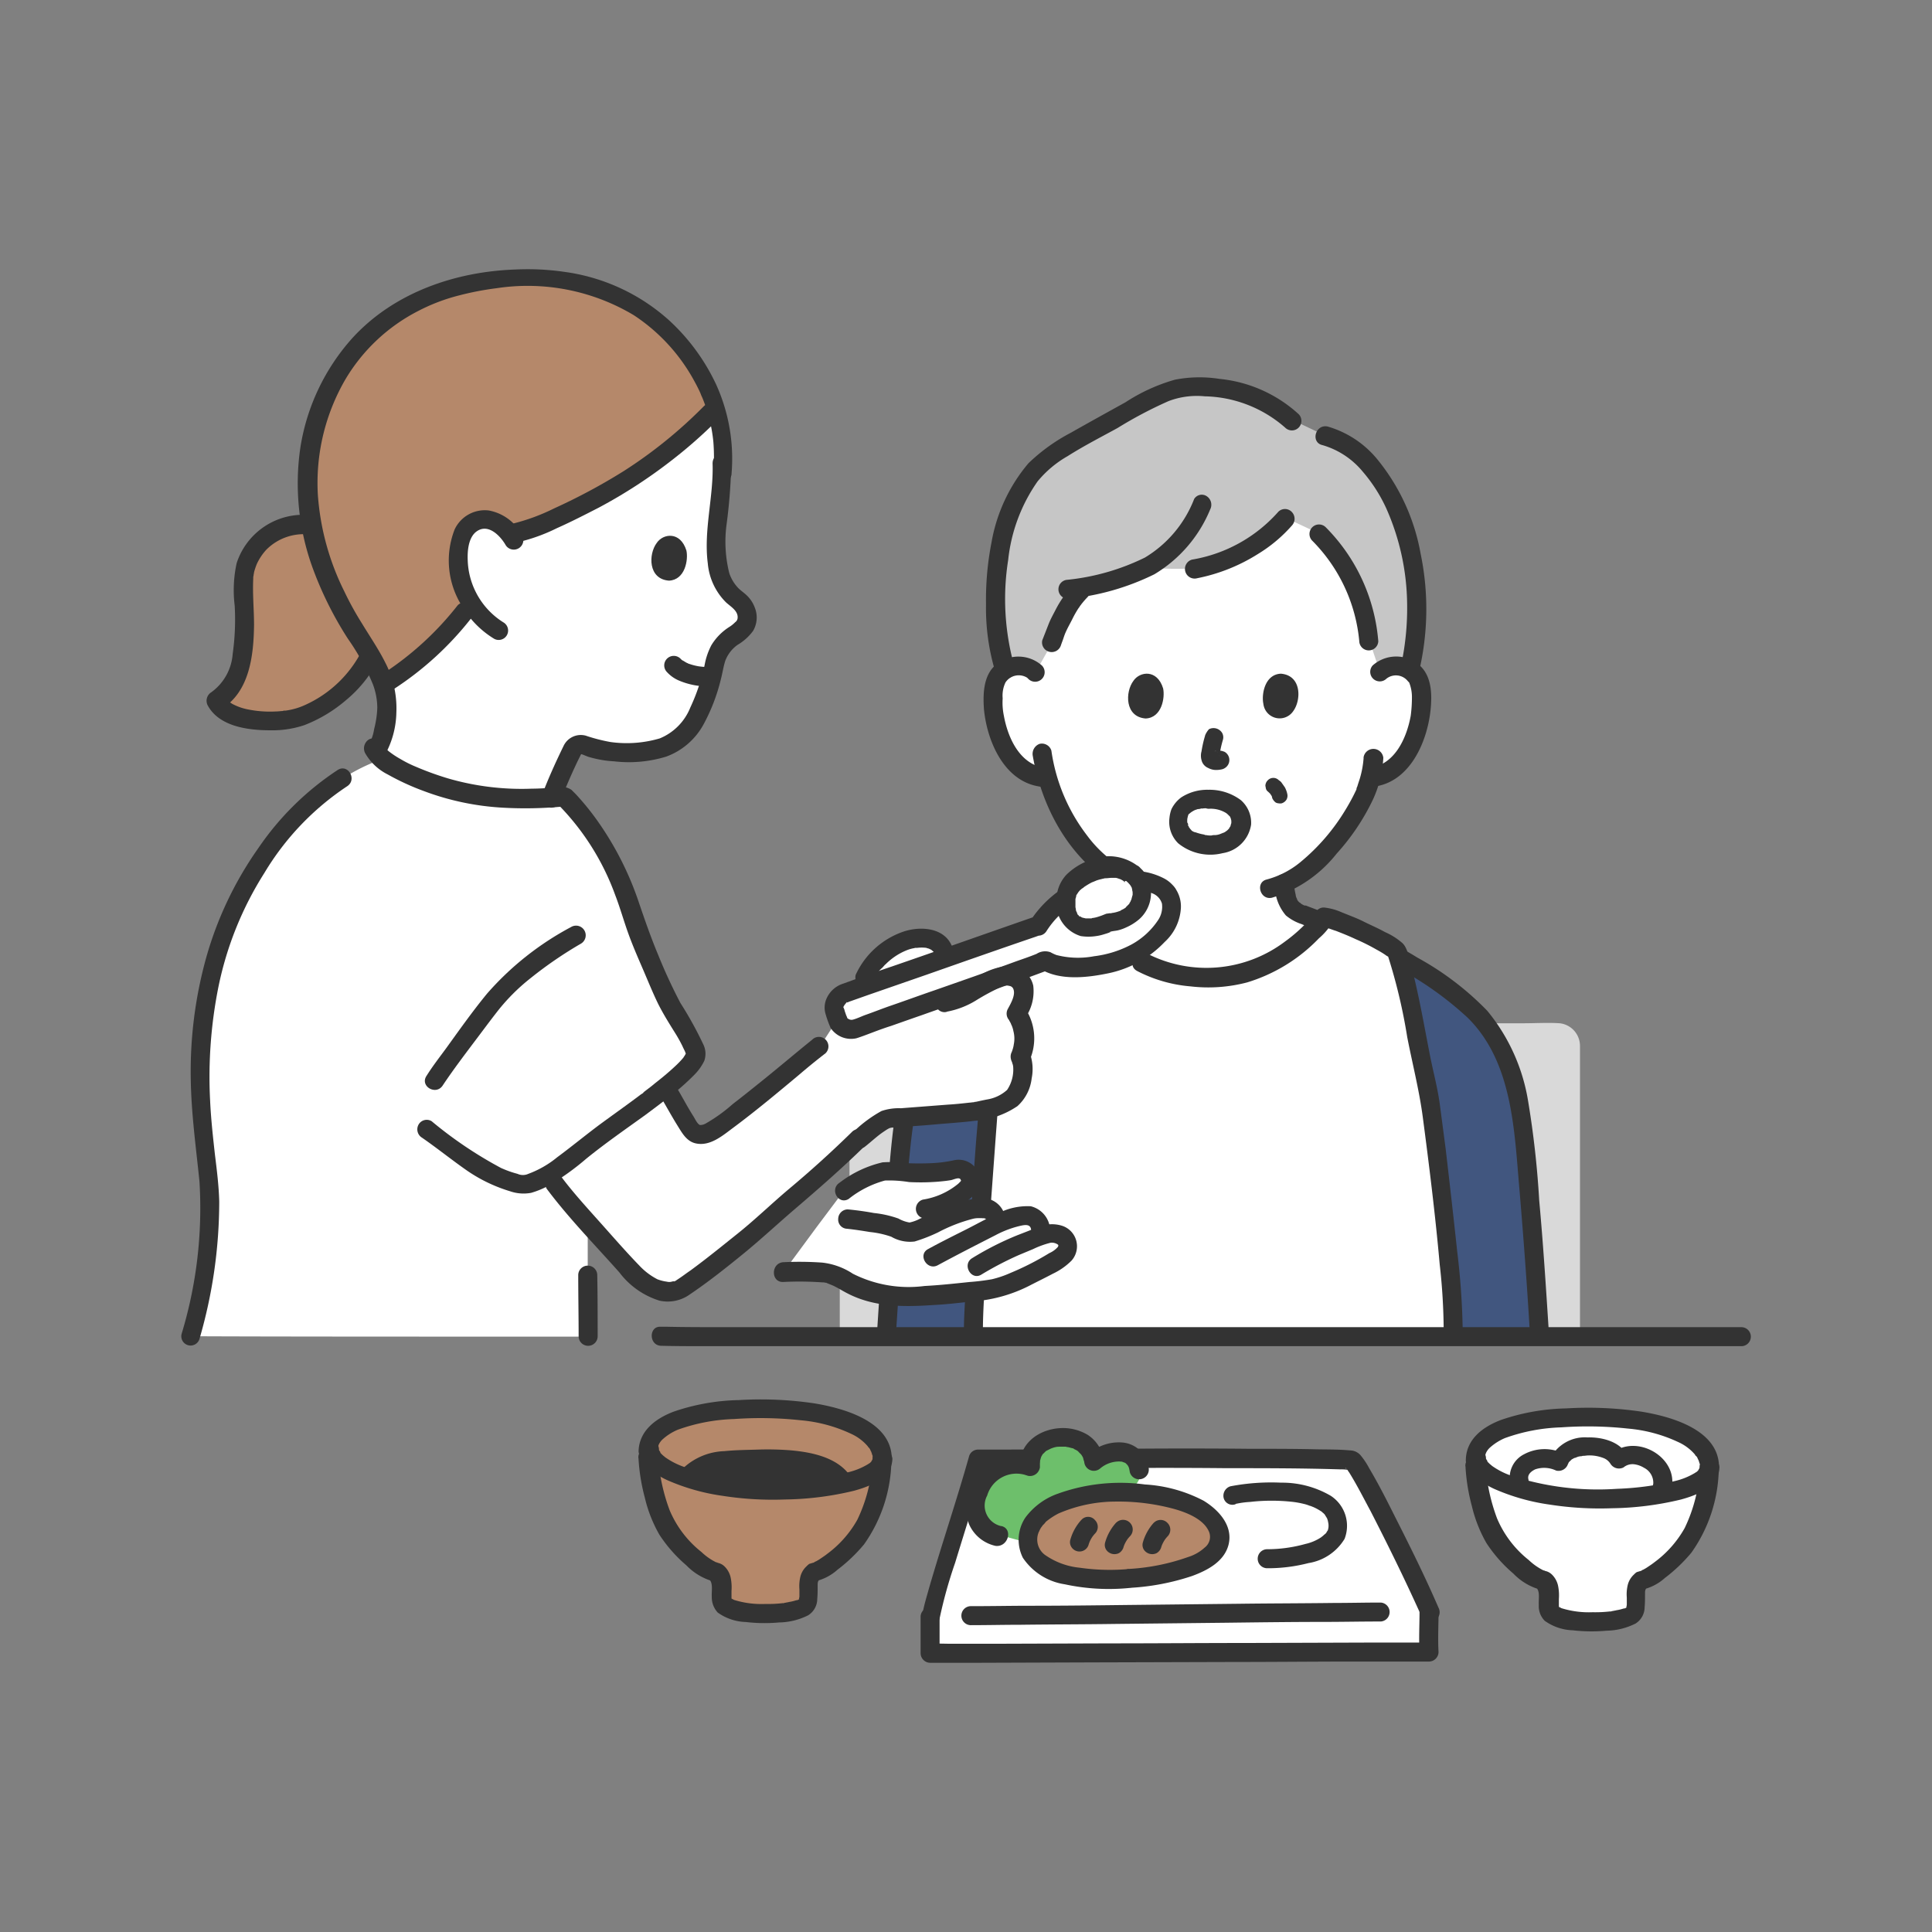 <svg xmlns="http://www.w3.org/2000/svg" xmlns:xlink="http://www.w3.org/1999/xlink" width="160" height="160" viewBox="0 0 160 160"><rect x="0" y="0" width="160" height="160" fill="#808080" stroke="none"/><defs><clipPath id="a"><rect width="160" height="160" transform="translate(1190 1347)" fill="#fff" stroke="#707070" stroke-width="1"/></clipPath></defs><g transform="translate(-1190 -1347)" clip-path="url(#a)"><g transform="translate(1204.996 1369.298)"><path d="M166.22,252.258v5.021a.788.788,0,0,0,1.575,0v-5.021a.788.788,0,0,0-1.575,0Z" transform="translate(-111.67 -168.948)" fill="#d9d9d9"/><path d="M327.758,191.8c1.9,0,3.774,0,5.677-.033.3,0,.492-.066.525.328v23.756a.788.788,0,0,0,1.575,0V192.124a1.887,1.887,0,0,0-1.674-1.9c-.985-.066-2,0-2.986,0h-3.118a.788.788,0,0,0,0,1.575Z" transform="translate(-219.684 -127.779)" fill="#d9d9d9"/><path d="M168.62,217.452c0-4.3.033-21.725.033-23.756a1.08,1.08,0,0,1,.984-1.116l51.588.033h.164l6.005-.033a1.06,1.06,0,0,1,.984,1.116v23.756" transform="translate(-113.282 -129.384)" fill="#d9d9d9"/><path d="M190.6,307.758c.919-3.019,1.969-6.366,2.33-7.679,2.789,0,11.387-.1,15.522-.1,4.463,0,15.128.033,15.489.164.656.263,5.448,10.173,6.465,12.569,0,1.28-.1,2.067,0,3.314-2.789,0-40.561.1-41.283.1v-3.085C189.251,312.25,189.875,310.084,190.6,307.758Z" transform="translate(-127.055 -201.539)" fill="#fff"/><path d="M119.574,297.646A14.191,14.191,0,0,1,117.9,291.7v-.722c0-2.691,4.758-3.511,9.615-3.511,5.874,0,10.37,1.772,9.681,4.627a13.543,13.543,0,0,1-1.542,5.415c-.853,1.51-3.314,3.479-4.069,3.544-.755.525-.263,1.674-.558,2.592-.459,1.083-6.695,1.181-7.023-.131-.23-.919.2-1.969-.525-2.461-.722-.033-2.855-1.772-3.872-3.347Z" transform="translate(-79.207 -193.134)" fill="#b5886a"/><path d="M188.48,311.668a38.066,38.066,0,0,1,1.28-4.594c.624-2.038,1.247-4.036,1.871-6.038.23-.788.492-1.546.689-2.33l-.755.587c3.511,0,7.023-.033,10.534-.066,3.347-.033,6.695-.033,10.075,0,3.183,0,6.334,0,9.517.1a3.18,3.18,0,0,1,.558.033h.1c.066.033-.3-.1-.263-.164l.1.1c.1.1-.131-.164.033.033.066.066.1.164.164.23.656,1.05,1.214,2.166,1.8,3.249,1.378,2.691,2.724,5.415,3.971,8.171.1.2.164.394.263.591a.794.794,0,0,0,1.378-.788c-1.149-2.658-2.428-5.218-3.741-7.81-.624-1.247-1.28-2.527-2-3.741a6.235,6.235,0,0,0-.722-1.083,1.185,1.185,0,0,0-.886-.394c-1.05-.1-2.133-.066-3.183-.1-1.739-.033-3.511-.033-5.251-.033-3.38-.033-6.793-.033-10.173,0-3.774.033-7.548.066-11.355.066h-.82a.774.774,0,0,0-.755.591c-1.017,3.61-2.232,7.187-3.282,10.8-.2.722-.427,1.444-.558,2.166a.82.82,0,0,0,.558.984.745.745,0,0,0,.853-.555Z" transform="translate(-125.66 -199.937)" fill="#333"/><path d="M205.617,303.545a20.661,20.661,0,0,0,5.054-2.625c.984-.692,3.511-1.969,3.544-3.318.033-2.363-2.527-2.2-3.741-1.08-.328-2.888-5.677-2.56-5.415.492a3.187,3.187,0,0,0-3.905,1.378c-.984,1.575-.788,3.84,1.345,4.3Z" transform="translate(-134.757 -197.878)" fill="#6dbf6b"/><path d="M233.185,338.87c-1.9,0-31.668.328-33.965.328" transform="translate(-133.84 -227.667)" fill="#fff"/><path d="M231.623,336.48c-1.313,0-2.592.033-3.905.033-2.592.033-5.185.033-7.745.066l-9.221.1c-2.724.033-5.48.066-8.2.066-1.575,0-3.118.033-4.693.033h-.2a.788.788,0,0,0,0,1.575c1.378,0,2.724-.033,4.1-.033,2.625-.033,5.251-.033,7.843-.069l9.221-.1c2.691-.033,5.415-.069,8.106-.069,1.51,0,3.019-.033,4.5-.033h.2A.786.786,0,0,0,231.623,336.48Z" transform="translate(-132.278 -226.061)" fill="#333"/><path d="M117,289.49v-.23c0,.033-.033.131,0,0,0-.066.131-.361.066-.23a1.375,1.375,0,0,1,.361-.525,4.463,4.463,0,0,1,1.247-.788,15.036,15.036,0,0,1,4.66-.886,30.947,30.947,0,0,1,5.513.1,12.276,12.276,0,0,1,4.168,1.116,3.964,3.964,0,0,1,1.345.984c.033.033.131.164.033.033a.578.578,0,0,0,.131.164.718.718,0,0,1,.1.164c0,.033.1.2.066.131l.033.1c.033.066.033.131.066.2a.248.248,0,0,1,.033.131c-.033-.2,0,.1,0,.131a.788.788,0,0,0,1.575,0c-.033-3.085-4.036-4.168-6.465-4.561a30.217,30.217,0,0,0-6.2-.263,17.681,17.681,0,0,0-5.382.952c-1.477.558-2.888,1.575-2.921,3.314A.789.789,0,0,0,117,289.49Z" transform="translate(-77.541 -191.61)" fill="#333"/><path d="M115.416,298.43a15.946,15.946,0,0,0,.525,3.282,11.384,11.384,0,0,0,1.214,3.081,11.841,11.841,0,0,0,2.232,2.53,4.926,4.926,0,0,0,2.428,1.378l-.558-.23c.361.3.2.952.23,1.444a1.864,1.864,0,0,0,.492,1.313,4.2,4.2,0,0,0,2.33.784,13.127,13.127,0,0,0,2.757.036,5.541,5.541,0,0,0,2.4-.591,1.6,1.6,0,0,0,.755-1.345c.033-.361.033-.725.033-1.083,0-.3,0-.427.23-.591l-.558.23a4.151,4.151,0,0,0,1.969-.984,13.328,13.328,0,0,0,2.2-2.1,12.307,12.307,0,0,0,2.264-6.826.788.788,0,0,0-1.575,0,12.8,12.8,0,0,1-1.247,4.791,8.953,8.953,0,0,1-2.494,2.822c-.164.131-.361.263-.558.394a2.885,2.885,0,0,1-.328.2c-.033.033-.1.033-.131.066-.131.066-.033.033-.033.033s-.263.1-.1.033l-.328.1a1.425,1.425,0,0,0-.23.2,1.739,1.739,0,0,0-.525.919,3.321,3.321,0,0,0-.066.984v.525a.558.558,0,0,1-.033.23c0,.2-.033.066,0,.066l-.033.066s.131-.164.066-.066.164-.066,0,0l-.2.1c-.1.033.131-.066.033-.033-.033,0-.1.033-.131.033a3.43,3.43,0,0,1-.558.131c-.1.033-.2.033-.3.066a.2.2,0,0,0-.131.033c-.263.033.164-.033-.1,0a10.63,10.63,0,0,1-1.444.066,7.633,7.633,0,0,1-2.56-.328c-.2-.066.033.033-.066-.033l-.2-.1c-.164-.066.1.1,0,0s-.066-.1.033.066h0c.033-.033.033.2,0-.1v-.591a4.01,4.01,0,0,0-.066-1.083,1.831,1.831,0,0,0-.525-.952,1.106,1.106,0,0,0-.656-.3c.3.066-.164-.1.033,0a4.956,4.956,0,0,1-1.28-.886,8.723,8.723,0,0,1-2.625-3.446,15.522,15.522,0,0,1-.952-4.365c-.131-.985-1.706-.985-1.641.033Z" transform="translate(-77.536 -199.982)" fill="#333"/><path d="M135.082,297.04c0,.2.066-.164,0,0,0,.066-.033.1-.033.131-.033.164.066-.1,0,0a.24.24,0,0,0-.066.128c.1-.128-.066.069-.1.1s-.1.066-.131.1c.131-.1-.066.033-.066.033a5.722,5.722,0,0,1-1.608.656,24.352,24.352,0,0,1-4.857.656,23.086,23.086,0,0,1-8.729-1.083,6.205,6.205,0,0,1-1.608-.82c-.066-.066-.164-.131-.23-.2l-.1-.1c-.033-.03-.066-.066-.066-.1.066.066.066.1.033.033s-.2-.328-.1-.131c0-.033-.033-.066-.033-.1-.033-.1-.033-.066,0,.066v-.1c-.033-1.017-1.608-1.017-1.575,0,.033,1.247,1.181,2.035,2.232,2.527a17.364,17.364,0,0,0,4.627,1.313,27.005,27.005,0,0,0,5.152.3,25.67,25.67,0,0,0,5.71-.722c1.313-.361,3.15-1.05,3.183-2.658A.824.824,0,0,0,135.082,297.04Z" transform="translate(-77.808 -198.566)" fill="#333"/><path d="M200.868,300.562a1.744,1.744,0,0,1-1.149-2.527,2.533,2.533,0,0,1,3.15-1.71c.066.033.131.033.2.069a.824.824,0,0,0,.984-.561.417.417,0,0,0,.033-.2v-.263c0-.033.033-.23,0-.164,0,0,.066-.259.1-.361l.033-.066c.033-.066.066-.1.1-.164-.1.131,0-.033.033-.033l.131-.131.1-.1c-.066.033-.066.069-.033.033a.541.541,0,0,1,.164-.1l.2-.1c.164-.066-.1.033.066-.033a2.753,2.753,0,0,1,.394-.131c.066,0,.131-.033.2-.033-.164.033.066,0,.1,0h.459a.417.417,0,0,1,.2.033h.066l.394.1c.033,0,.2.066.066.033l.2.1a.87.87,0,0,1,.164.1c.164.1-.033-.033.066.069l.2.2a1.23,1.23,0,0,1,.2.361c-.066-.164.1.394.066.23a.8.8,0,0,0,1.345.558,2.428,2.428,0,0,1,1.575-.558c.033,0,.263.033.1,0a.607.607,0,0,1,.23.066c.164.033-.066-.033.1.033.033,0,.2.131.1.066.23.2.263.328.328.722a.8.8,0,1,0,1.542-.427,2.376,2.376,0,0,0-2.2-2.035,3.725,3.725,0,0,0-2.822,1.017l1.345.558a3.039,3.039,0,0,0-1.345-2.2,4.01,4.01,0,0,0-2.363-.558c-1.772.131-3.413,1.345-3.249,3.282l.984-.755a4.116,4.116,0,0,0-5.283,2.757,3.892,3.892,0,0,0,.1,2.724,3.131,3.131,0,0,0,2.166,1.739c1.05.131,1.477-1.414.492-1.641Z" transform="translate(-132.961 -196.477)" fill="#333"/><path d="M222.12,315.794c-4.069.328-8.335-.423-8.4-3.081-.066-3.249,5.185-4.036,7.318-4.036a18.082,18.082,0,0,1,5.316.722c2.428.722,4.594,2.888,2.264,4.693C227.594,314.879,225.073,315.568,222.12,315.794Z" transform="translate(-143.581 -207.381)" fill="#b5886a"/><path d="M220.53,313.437a17.472,17.472,0,0,1-4.1-.1,6.031,6.031,0,0,1-2.921-1.083,1.582,1.582,0,0,1-.459-1.936c-.033.131.033-.1.066-.131a1.152,1.152,0,0,1,.164-.263c.1-.131,0-.033.1-.131a1.643,1.643,0,0,0,.23-.263,5.8,5.8,0,0,1,1.05-.689,11.979,11.979,0,0,1,3.872-.952c.394-.033.82-.033,1.214-.033a17.53,17.53,0,0,1,4.529.624c1.05.3,2.428.853,2.855,1.9a1.113,1.113,0,0,1-.361,1.28,3.61,3.61,0,0,1-1.378.788,17.511,17.511,0,0,1-4.857.984.788.788,0,1,0,0,1.572,19.587,19.587,0,0,0,5.185-.984c1.247-.459,2.658-1.181,3.019-2.592.394-1.572-.82-2.885-2.067-3.643a11.948,11.948,0,0,0-4.857-1.345,15.274,15.274,0,0,0-7.187.755,5.706,5.706,0,0,0-2.724,2,3.328,3.328,0,0,0-.2,3.314,5.1,5.1,0,0,0,3.479,2.2,17.334,17.334,0,0,0,5.382.3.8.8,0,0,0,.788-.788.85.85,0,0,0-.82-.784Z" transform="translate(-141.991 -205.801)" fill="#333"/><path d="M264.04,307.925a7.706,7.706,0,0,1,1.214-.164,15.274,15.274,0,0,1,1.772-.1,16.019,16.019,0,0,1,1.77.1,7.629,7.629,0,0,1,.888.164,3.044,3.044,0,0,1,.427.131c.066.033.131.033.2.066s.263.1.164.066a4.2,4.2,0,0,1,.656.361c.033,0,.131.1,0,0,.066.033.1.1.164.131l.1.1c.1.1-.033-.066.066.1.066.1.1.164.164.259-.066-.131.066.164.066.263a1.25,1.25,0,0,1,.033.492c0,.066-.033.1-.033.164-.033.131.1-.164,0,.033-.033.033-.2.3-.1.164a.768.768,0,0,1-.23.23l-.1.1c.131-.1-.1.066-.131.1a3.873,3.873,0,0,1-1.313.558,11.815,11.815,0,0,1-3.19.436.788.788,0,0,0,0,1.575,13.4,13.4,0,0,0,3.446-.427,4.278,4.278,0,0,0,2.986-2,2.97,2.97,0,0,0-1.149-3.577,7.984,7.984,0,0,0-4.1-1.083,17.989,17.989,0,0,0-4.2.3.82.82,0,0,0-.558.984.748.748,0,0,0,.984.5Z" transform="translate(-176.706 -205.677)" fill="#333"/><path d="M243.57,315.823a4.1,4.1,0,0,0-.919,1.641.738.738,0,0,0,.066.591.83.83,0,0,0,1.083.3h0a.85.85,0,0,0,.361-.459c.033-.131.1-.263.131-.394l-.066.2a2.68,2.68,0,0,1,.394-.656l-.131.164c.066-.066.131-.164.2-.23a.791.791,0,0,0,0-1.116.781.781,0,0,0-1.116-.033Z" transform="translate(-162.996 -212.036)" fill="#333"/><path d="M234.05,315.826a4.1,4.1,0,0,0-.919,1.641.738.738,0,0,0,.066.591.83.83,0,0,0,1.083.3h0a.85.85,0,0,0,.361-.459c.033-.131.1-.263.131-.394l-.066.2a2.682,2.682,0,0,1,.394-.656l-.131.164c.066-.066.131-.164.2-.23a.8.8,0,0,0-1.116-1.149Z" transform="translate(-156.6 -212.039)" fill="#333"/><path d="M225.269,315.084a4.076,4.076,0,0,0-.919,1.641.728.728,0,0,0,.066.587.788.788,0,0,0,1.444-.164c.033-.128.1-.259.131-.394l-.066.2a2.681,2.681,0,0,1,.394-.656l-.131.164c.066-.066.131-.164.2-.23a.791.791,0,0,0,0-1.116.735.735,0,0,0-1.116-.03Z" transform="translate(-150.701 -211.524)" fill="#333"/><path d="M186.607,337.705v3.019a.8.8,0,0,0,.788.788h4.135l9.386-.033,11.42-.033c3.413,0,6.826-.036,10.239-.036h6.137a.8.8,0,0,0,.788-.784c-.066-1.116,0-2.2,0-3.318a.788.788,0,0,0-1.575,0c0,1.116-.066,2.2,0,3.318l.788-.788h-5.087l-9.878.033c-3.807,0-7.646.033-11.453.033l-9.812.033h-3.314c-.558,0-1.116-.033-1.641,0h-.138l.788.788v-3.019c.033-1.017-1.542-1.017-1.575,0Z" transform="translate(-125.362 -226.105)" fill="#333"/><path d="M127.727,300.416a3.709,3.709,0,0,1,2.166-.853c.886-.1,1.739-.1,2.625-.131a14.275,14.275,0,0,1,4.726.394,3.741,3.741,0,0,1,1.116.492,2.08,2.08,0,0,1,.722.689c.525.853,1.9.066,1.345-.788-1.017-1.674-3.183-2.133-5.021-2.3a23.957,23.957,0,0,0-2.658-.066c-.952.033-1.9.033-2.855.131a5.245,5.245,0,0,0-3.347,1.345C125.922,300.023,127.038,301.135,127.727,300.416Z" transform="translate(-84.892 -200.105)" fill="#333"/><path d="M129.43,302.23c-.525-.128-1.017-.259-1.51-.394.985-1.674,3.872-1.542,5.579-1.608,2.035-.066,6.2-.1,7.351,2a31.009,31.009,0,0,1-6.531.591A24.11,24.11,0,0,1,129.43,302.23Z" transform="translate(-85.938 -201.693)" fill="#333"/><path d="M328.294,299.746a14.177,14.177,0,0,1-1.674-5.94v-.725c0-2.691,4.758-3.511,9.615-3.511,5.874,0,10.37,1.772,9.681,4.627a13.543,13.543,0,0,1-1.542,5.415c-.853,1.477-3.314,3.479-4.069,3.544-.755.525-.263,1.674-.558,2.592-.459,1.083-6.695,1.181-7.023-.131-.23-.919.2-1.969-.525-2.461-.722-.033-2.855-1.772-3.872-3.347A.1.1,0,0,1,328.294,299.746Z" transform="translate(-219.432 -194.545)" fill="#fff"/><path d="M325.774,291.59v-.23c0,.033-.033.131,0,0,0-.066.131-.361.066-.23a1.375,1.375,0,0,1,.361-.525,4.462,4.462,0,0,1,1.247-.788,15.037,15.037,0,0,1,4.66-.886,30.95,30.95,0,0,1,5.513.1,12.276,12.276,0,0,1,4.168,1.116,3.965,3.965,0,0,1,1.345.984c.033.033.131.164.033.033a.328.328,0,0,0,.131.164.718.718,0,0,1,.1.164c0,.033.1.2.066.131l.033.1c.033.066.033.131.066.2a.248.248,0,0,1,.033.131c-.033-.2,0,.1,0,.131a.788.788,0,0,0,1.575,0c-.033-3.085-4.036-4.168-6.465-4.561a30.215,30.215,0,0,0-6.2-.263,17.681,17.681,0,0,0-5.382.952c-1.477.558-2.888,1.575-2.921,3.314C324.166,292.607,325.741,292.607,325.774,291.59Z" transform="translate(-217.805 -193.021)" fill="#333"/><path d="M324.119,300.51a15.912,15.912,0,0,0,.525,3.282,11.445,11.445,0,0,0,1.214,3.085,11.813,11.813,0,0,0,2.232,2.527,4.9,4.9,0,0,0,2.428,1.378l-.558-.23c.361.3.2.952.23,1.444a1.729,1.729,0,0,0,.492,1.313,4.225,4.225,0,0,0,2.33.788,13.635,13.635,0,0,0,2.789.033,5.542,5.542,0,0,0,2.4-.591,1.6,1.6,0,0,0,.755-1.345c.033-.361.033-.722.033-1.083,0-.3,0-.427.23-.591l-.558.23a4.151,4.151,0,0,0,1.969-.984,13.326,13.326,0,0,0,2.2-2.1,12.307,12.307,0,0,0,2.264-6.826.788.788,0,1,0-1.575,0,12.8,12.8,0,0,1-1.247,4.791,8.952,8.952,0,0,1-2.494,2.822c-.164.131-.361.263-.558.394a2.884,2.884,0,0,1-.328.2c-.033.033-.1.033-.131.066-.131.066-.033.033-.033.033s-.263.1-.1.033l-.328.1a1.427,1.427,0,0,0-.23.2,1.739,1.739,0,0,0-.525.919,3.319,3.319,0,0,0-.066.984v.525a.558.558,0,0,1-.033.23c0,.2-.033.066,0,.066l-.033.066s.131-.164.066-.066.164-.066,0,0l-.2.1c-.1.033.131-.066.033-.033-.033,0-.1.033-.131.033a3.432,3.432,0,0,1-.558.131c-.1.033-.2.033-.3.066a.2.2,0,0,0-.131.033c-.263.033.164,0-.1,0a10.64,10.64,0,0,1-1.444.066,7.634,7.634,0,0,1-2.56-.328c-.2-.066.033.033-.066-.033l-.2-.1c-.164-.066.1.1,0,0s-.066-.1.033.066h0c.033-.033.033.2,0-.1V311.5a4.009,4.009,0,0,0-.066-1.083,1.831,1.831,0,0,0-.525-.952,1.106,1.106,0,0,0-.656-.3c.3.066-.164-.1.033,0a4.956,4.956,0,0,1-1.28-.886,8.723,8.723,0,0,1-2.625-3.446,15.522,15.522,0,0,1-.952-4.365c-.131-.984-1.706-.984-1.674.033Z" transform="translate(-217.751 -201.38)" fill="#333"/><path d="M343.782,299.237c0,.164.066-.194,0,0,0,.069-.033.1-.033.131-.033.164.066-.1,0,0a.249.249,0,0,0-.066.131c.1-.131-.066.066-.1.1s-.1.066-.131.1c.131-.1-.066.033-.066.033a5.723,5.723,0,0,1-1.608.656,24.354,24.354,0,0,1-4.857.656,23.086,23.086,0,0,1-8.729-1.083,6.206,6.206,0,0,1-1.608-.82c-.066-.066-.164-.131-.23-.2l-.1-.1c-.033-.03-.066-.066-.066-.1.066.069.066.1.033.033s-.2-.328-.1-.128c0-.036-.033-.069-.033-.1-.033-.1-.033-.066,0,.066v-.1c-.033-1.017-1.608-1.017-1.575,0,.033,1.247,1.181,2.035,2.232,2.527a17.363,17.363,0,0,0,4.627,1.313,27.008,27.008,0,0,0,5.152.3,25.674,25.674,0,0,0,5.71-.722c1.313-.361,3.15-1.05,3.183-2.658a.822.822,0,0,0-1.641-.036Z" transform="translate(-218.02 -200.044)" fill="#333"/><path d="M336.825,298.244c-.1-.394.23-.656.558-.82a2.3,2.3,0,0,1,1.739.1.82.82,0,0,0,.984-.558h0c.033-.033.033-.066.066-.131h0l.1-.1.1-.1c-.1.1.033,0,.033-.036.1-.033.164-.1.263-.128s-.1.033.033,0c.066-.036.1-.036.164-.069a.984.984,0,0,1,.328-.066c.066,0,.1-.033.164-.033.131-.033-.1,0,.033,0s.263-.033.394-.033a3.144,3.144,0,0,1,1.214.2,1.175,1.175,0,0,1,.624.492.83.83,0,0,0,1.083.3,1.158,1.158,0,0,1,.853-.263,2.042,2.042,0,0,1,.853.3,1.382,1.382,0,0,1,.755,1.313c-.23.984,1.28,1.411,1.51.427.591-2.527-2.691-4.5-4.758-3.085l1.083.3c-.591-1.149-2.1-1.51-3.282-1.477A3.207,3.207,0,0,0,338.6,296.6l.984-.558a3.587,3.587,0,0,0-3.118.131,2.166,2.166,0,0,0-1.116,2.494A.769.769,0,0,0,336.825,298.244Z" transform="translate(-225.246 -198.035)" fill="#333"/><path d="M212.932,58.8C205.909,62.811,208.4,71.57,208.4,71.57a2.136,2.136,0,0,0-1.706-.492,2.107,2.107,0,0,0-1.444.952,3.511,3.511,0,0,0-.3,1.149,8.5,8.5,0,0,0,.853,4.5,5.516,5.516,0,0,0,1.411,1.838,3.538,3.538,0,0,0,1.674.755l.558.1a14.439,14.439,0,0,0,2.757,5.379,11.758,11.758,0,0,0,5.054,3.708V95.69a11.688,11.688,0,0,0,5.776,1.25c6.5,0,8.631-3.974,9.057-4.63-.656-.263-1.444-.591-1.51-.62-1.378-.492-1.313-1.378-1.51-2.363,0-.066-.033-.164-.033-.23,3.479-1.608,6.268-6.268,6.76-7.581.066-.23.23-.656.361-1.185a2.025,2.025,0,0,1,.3-.033,3.537,3.537,0,0,0,1.674-.755,5.2,5.2,0,0,0,1.411-1.838,8.5,8.5,0,0,0,.853-4.5,3.491,3.491,0,0,0-.3-1.149,1.926,1.926,0,0,0-1.444-.952,2.127,2.127,0,0,0-1.706.492s3.085-14.735-14.8-14.735A18.33,18.33,0,0,0,212.932,58.8Z" transform="translate(-137.674 -38.208)" fill="#fff"/><path d="M178,202.34c.328-5.152.689-10.337,1.181-15.227.263-2.757.722-7.548,3.774-10.9,1.969-2.166,6.005-4.562,8.893-6.038l.066.066a26.483,26.483,0,0,0,13.192,3.708c4.66,0,10.961-1.871,13.159-3.708l.033-.033c2.888,1.477,6.891,3.84,8.86,6.005,3.019,3.347,3.479,8.139,3.774,10.9.492,4.857.853,10.009,1.181,15.128" transform="translate(-119.584 -114.335)" fill="#41567f"/><path d="M227.79,30.6a8.47,8.47,0,0,1,2.593,1.706l2.691,1.28a7.636,7.636,0,0,1,3.38,2.067c3.544,3.61,5.185,10.961,3.643,17.294a1.785,1.785,0,0,0-.788-.3,2.136,2.136,0,0,0-1.706.492l-.853-2.524a13.681,13.681,0,0,0-4.135-8.893l-2.789-1.313a13.421,13.421,0,0,1-7.482,4.168,28.038,28.038,0,0,1-4-.066,16.919,16.919,0,0,1-1.608.689,15.916,15.916,0,0,1-3.479.883A8.823,8.823,0,0,0,211.12,49.1a14.176,14.176,0,0,0-.656,1.641l-1.345,2.4a2.136,2.136,0,0,0-1.706-.492,2.077,2.077,0,0,0-.755.266A21.024,21.024,0,0,1,206,44.906c.361-4.529,2.035-7.617,3.61-9a19.405,19.405,0,0,1,3.643-2.4l4.036-2.264a18.707,18.707,0,0,1,2.822-1.378C222.146,29.118,225.29,29.515,227.79,30.6Z" transform="translate(-138.323 -19.811)" fill="#c6c6c6"/><path d="M205.476,51.274a20.7,20.7,0,0,1-.525-8.86,13.867,13.867,0,0,1,2.428-6.5,8.956,8.956,0,0,1,2.494-2.1c1.345-.853,2.757-1.575,4.135-2.33a34.725,34.725,0,0,1,4.233-2.232,6.6,6.6,0,0,1,2.986-.394,10.411,10.411,0,0,1,6.662,2.593.789.789,0,0,0,1.116-1.116,11.347,11.347,0,0,0-6.563-2.921,10.639,10.639,0,0,0-3.675.066,14.935,14.935,0,0,0-4.1,1.871c-1.542.853-3.085,1.706-4.594,2.56a15.132,15.132,0,0,0-3.446,2.494,13.791,13.791,0,0,0-3.052,6.53,24.641,24.641,0,0,0-.459,5.149,18.22,18.22,0,0,0,.788,5.648C204.262,52.649,205.8,52.226,205.476,51.274Z" transform="translate(-136.454 -18.335)" fill="#333"/><path d="M286.837,41.185a6.75,6.75,0,0,1,3.347,2.2A12.779,12.779,0,0,1,292.12,46.4a19.953,19.953,0,0,1,1.739,7.909,22.545,22.545,0,0,1-.459,4.922c-.23.984,1.313,1.411,1.51.427a22.538,22.538,0,0,0,.066-9.484A17.071,17.071,0,0,0,291.5,42.5a8.3,8.3,0,0,0-4.233-2.855c-1.017-.2-1.411,1.313-.427,1.542Z" transform="translate(-192.323 -26.623)" fill="#333"/><path d="M284.942,65.717a13.579,13.579,0,0,1,3.905,8.335.788.788,0,0,0,1.575,0,15.1,15.1,0,0,0-4.365-9.451A.789.789,0,0,0,284.942,65.717Z" transform="translate(-191.274 -43.247)" fill="#333"/><path d="M261.131,60.73a12.234,12.234,0,0,1-7.154,3.971.8.8,0,0,0,.427,1.542,14.787,14.787,0,0,0,5.021-2,12.142,12.142,0,0,0,2.822-2.363.814.814,0,0,0,0-1.116.778.778,0,0,0-1.116-.033Z" transform="translate(-170.253 -40.655)" fill="#333"/><path d="M219.913,79.025a8.772,8.772,0,0,0-1.51,2.1c-.2.391-.427.788-.591,1.211s-.361.922-.525,1.345a.8.8,0,0,0,1.536.436c.066-.2.131-.361.2-.558l.1-.3c.033-.066.033-.1.066-.164s.033-.1,0,0c.164-.394.394-.788.591-1.181A8.346,8.346,0,0,1,220.3,81c.066-.066.1-.164.164-.23h0c.033-.033.066-.1.1-.131a6.564,6.564,0,0,1,.459-.525.814.814,0,0,0,0-1.116.84.84,0,0,0-1.116.033Z" transform="translate(-145.968 -52.945)" fill="#333"/><path d="M232.576,57.284a9.778,9.778,0,0,1-4.069,4.824,18.879,18.879,0,0,1-6.4,1.838.788.788,0,0,0,0,1.575,20.558,20.558,0,0,0,7.187-2.031,11.256,11.256,0,0,0,4.627-5.385.843.843,0,0,0-.3-1.083.735.735,0,0,0-1.05.263Z" transform="translate(-148.688 -38.23)" fill="#333"/><path d="M275.973,153.605a3.859,3.859,0,0,0,.919,2.461,3.938,3.938,0,0,0,1.313.722c.459.2.919.361,1.378.558a.751.751,0,0,0,.591-.066.834.834,0,0,0,.3-1.083h0a.87.87,0,0,0-.459-.364c-.427-.2-.886-.361-1.313-.525-.066-.033-.1-.033-.164-.066H278.5c-.033,0-.066-.033-.1-.033.1.033.131.066.033.033a1.33,1.33,0,0,1-.3-.164.453.453,0,0,0-.131-.1c.2.1.066.066,0,0l-.1-.1c-.1-.131,0,.033.033.033-.033,0-.131-.2-.131-.23s-.066-.2,0,.036c0-.036-.033-.066-.033-.1a.77.77,0,0,1-.066-.263c-.1-.394-.131-.784-.2-1.149a.83.83,0,0,0-.361-.456.778.778,0,0,0-1.083.292h0A.827.827,0,0,0,275.973,153.605Z" transform="translate(-185.397 -102.551)" fill="#333"/><path d="M300.424,99.585a1.263,1.263,0,0,1,1.8.2l.1.1a3.236,3.236,0,0,1,.23,1.247,11.648,11.648,0,0,1-.1,1.507c-.328,1.807-1.28,3.973-3.282,4.3a.8.8,0,0,0,.427,1.542c2.855-.492,4.233-3.744,4.5-6.337.131-1.28.1-2.852-.984-3.741a2.934,2.934,0,0,0-3.807.066.791.791,0,0,0,1.116,1.119Z" transform="translate(-200.62 -65.662)" fill="#333"/><path d="M280.87,121.782a7.977,7.977,0,0,1-.328,1.769c-.066.2-.131.394-.2.624a.476.476,0,0,0-.066.23h0a17.092,17.092,0,0,1-.919,1.706,16.887,16.887,0,0,1-3.741,4.332,7.344,7.344,0,0,1-2.763,1.421c-.984.23-.558,1.739.427,1.51a10.757,10.757,0,0,0,5.349-3.643,18.437,18.437,0,0,0,2.986-4.43,9.4,9.4,0,0,0,.886-3.511.825.825,0,0,0-1.641,0Z" transform="translate(-182.936 -81.328)" fill="#333"/><path d="M207.337,98.494a2.931,2.931,0,0,0-3.807-.066c-1.05.886-1.083,2.461-.984,3.741.263,2.593,1.641,5.841,4.5,6.334a.8.8,0,0,0,.427-1.542c-2-.361-2.953-2.494-3.282-4.3a5.355,5.355,0,0,1-.1-1.444,2.537,2.537,0,0,1,.23-1.313,1.313,1.313,0,0,1,1.8-.394l.1.1a.789.789,0,0,0,1.116-1.116Z" transform="translate(-136.05 -65.68)" fill="#333"/><path d="M214.891,120.714c.788,4.5,3.216,8.86,7.351,11.059a10.281,10.281,0,0,0,3.708,1.112.788.788,0,1,0,0-1.572,10.157,10.157,0,0,1-6.563-4,15.014,15.014,0,0,1-2.953-7.023.82.82,0,0,0-.984-.558A.886.886,0,0,0,214.891,120.714Z" transform="translate(-144.359 -80.424)" fill="#333"/><path d="M290.587,165.529a.427.427,0,0,0,.2.066c.131.066,0,0-.033,0,.033,0,.066.036.1.036.164.062.361.164.525.226.394.2.82.394,1.214.594,1.017.492,2,1.047,2.986,1.6a27.644,27.644,0,0,1,5.776,4.1c3.741,3.675,3.872,9.353,4.3,14.21.328,3.905.624,7.814.853,11.716.066,1.021,1.641,1.021,1.575,0-.23-3.574-.459-7.184-.788-10.764a77.108,77.108,0,0,0-.919-8.237,15.736,15.736,0,0,0-3.38-7.482,24.251,24.251,0,0,0-5.776-4.4,44.6,44.6,0,0,0-6.235-3.183.82.82,0,0,0-.984.558A.85.85,0,0,0,290.587,165.529Z" transform="translate(-194.819 -110.179)" fill="#333"/><path d="M310.127,220.346c0,.036.033.328.033.131,0,.1.033.2.033.3.033.23.033.459.066.689.033.492.033.984.066,1.477.033,1.247,0,2.494-.066,3.741-.1,2.822-.328,5.612-.558,8.434a.788.788,0,0,0,1.575,0q.394-4.266.591-8.565a37.23,37.23,0,0,0-.164-6.629.817.817,0,0,0-1.575.427Z" transform="translate(-208.064 -147.374)" fill="#333"/><path d="M204.62,219.891a34.382,34.382,0,0,0-.164,6.629c.1,2.855.328,5.71.591,8.562a.788.788,0,0,0,1.575,0c-.263-2.789-.459-5.612-.558-8.434-.033-1.247-.066-2.494-.066-3.738,0-.492.033-.984.066-1.477a4.988,4.988,0,0,1,.066-.692c0-.1.033-.2.033-.292-.033.164.033-.1.033-.131a.82.82,0,0,0-.558-.984.87.87,0,0,0-1.017.558Z" transform="translate(-137.304 -147.343)" fill="#333"/><path d="M199.92,198.029c0-2.625,1.083-16.408,1.345-19.526.492-3.774,2.264-9.386,2.658-11.778a23.411,23.411,0,0,1,6.563-2.757c1.706,2.921,4.332,4.66,9.156,4.66,5.579,0,9.254-4.795,9.32-4.959a22.052,22.052,0,0,1,6.005,2.727c1.149,3.081,1.772,8.3,2.757,12.076.689,4.923,2,15.752,2,19.362" transform="translate(-134.31 -109.961)" fill="#fff"/><path d="M240.427,166.329a11.676,11.676,0,0,0,4.43,1.28,12.651,12.651,0,0,0,4.693-.328,13.783,13.783,0,0,0,5.94-3.646,5.382,5.382,0,0,0,1.116-1.313l-.689.394c.164,0-.2-.066.033,0,.1.033.164.033.263.066.23.066.459.164.689.23.591.23,1.083.427,1.641.689a16.542,16.542,0,0,1,1.706.853,8.346,8.346,0,0,1,.722.43,1.438,1.438,0,0,0,.263.164c.23.128-.033-.036.1.062l-.2-.361a45.708,45.708,0,0,1,1.674,6.957c.427,2.2.984,4.365,1.28,6.563.525,3.971,1.05,8.2,1.411,12.273a49.948,49.948,0,0,1,.328,5.415.788.788,0,0,0,1.575,0,61.772,61.772,0,0,0-.459-6.531c-.3-2.822-.624-5.644-.952-8.467l-.492-3.741c-.2-1.444-.591-2.822-.853-4.233-.328-1.674-.624-3.344-.984-4.985-.164-.758-.328-1.477-.525-2.2-.164-.591-.3-1.513-.755-1.9a5.6,5.6,0,0,0-1.411-.886c-.591-.328-1.214-.591-1.8-.886s-1.247-.525-1.871-.788a4.738,4.738,0,0,0-1.378-.361.738.738,0,0,0-.689.394c0,.033-.033.066-.066.1-.1.164.131-.164-.033.033a5.044,5.044,0,0,1-.558.624,13.127,13.127,0,0,1-1.9,1.674,10.8,10.8,0,0,1-11.42.984c-.919-.394-1.706.984-.82,1.444Z" transform="translate(-161.264 -108.22)" fill="#333"/><path d="M199.1,224.976c0-2.363.23-4.693.394-7.056.23-3.15.459-6.268.689-9.418.1-1.247.164-2.524.361-3.738a.8.8,0,0,0-1.542-.427c-.2,1.181-.263,2.4-.361,3.574-.131,1.444-.23,2.921-.328,4.365-.23,3.154-.459,6.3-.656,9.454-.066,1.08-.131,2.166-.131,3.246a.788.788,0,0,0,1.575,0Z" transform="translate(-132.698 -136.908)" fill="#333"/><path d="M192.713,163.953a45.711,45.711,0,0,0-5.382,2.688,30.844,30.844,0,0,0-6.1,4.332c-4,3.938-4.266,9.845-4.726,15.1-.361,4-.624,8.04-.886,12.077-.066,1.017,1.51,1.017,1.575,0,.23-3.479.459-6.957.755-10.4.23-2.658.394-5.382.853-8.007a14.6,14.6,0,0,1,2.986-7.023,22.388,22.388,0,0,1,5.513-4.2c1.116-.689,2.3-1.313,3.446-1.9.459-.23.952-.459,1.411-.689.2-.1.394-.2.624-.3.033-.033.328-.131.131-.066.066-.033.164-.066.23-.1a.82.82,0,0,0,.558-.984.843.843,0,0,0-.984-.522Z" transform="translate(-117.981 -110.136)" fill="#333"/><path d="M257.715,116.412a9.543,9.543,0,0,0-.3,1.313,1.349,1.349,0,0,0,0,.722.932.932,0,0,0,.558.656,1.375,1.375,0,0,0,.722.164,2.215,2.215,0,0,0,.459-.066.834.834,0,0,0,.459-.361.781.781,0,0,0-.3-1.083h0l-.2-.066a1.037,1.037,0,0,0-.427,0c-.066,0-.131.033-.2.033l.2-.033h-.164l.2.033a.509.509,0,0,1-.2-.062l.2.062c-.033-.033-.066-.033-.1-.062l.164.131a.033.033,0,0,1-.033-.033l.131.164c0-.033-.033-.033-.033-.066l.066.2c0-.033-.033-.066-.033-.1l.033.2v-.2l-.033.2a10.117,10.117,0,0,1,.3-1.378.738.738,0,0,0-.066-.591.837.837,0,0,0-1.083-.3h0a1.762,1.762,0,0,0-.328.525Z" transform="translate(-172.907 -77.799)" fill="#333"/><path d="M252.625,131.366a3.964,3.964,0,0,0-2.264.624,2.645,2.645,0,0,0-.82.984,2.865,2.865,0,0,0-.164.722,2.494,2.494,0,0,0,.722,2.1,4.21,4.21,0,0,0,3.675.82,2.819,2.819,0,0,0,2.363-2.363,2.484,2.484,0,0,0-.853-2.035,4.332,4.332,0,0,0-2.658-.853.788.788,0,0,0,0,1.575h0a2.435,2.435,0,0,1,1.51.394c-.131-.1.066.066.066.066l.1.1c.164.164-.033-.1.066.066a.249.249,0,0,1,.066.131s.1.23.033.1c0,.033.033.1.033.131.066.23,0-.131,0,.033v.23c0,.1.033-.2,0-.066a2.09,2.09,0,0,0-.066.23c-.033.164.066-.131.033-.033-.033.033-.033.066-.066.1s-.033.066-.066.1c-.1.164.1-.1,0,.033l-.2.2.033-.033c-.033.033-.1.066-.131.1a.985.985,0,0,1-.263.131c.131-.066.033-.033,0,0-.1.033-.164.066-.263.1a1.4,1.4,0,0,1-.361.066h-.033a.722.722,0,0,0-.263.033,1.872,1.872,0,0,1-.427-.033.3.3,0,0,1-.164-.033c.164.033-.1-.033-.131-.033a3.967,3.967,0,0,1-.591-.164c-.2-.066.131.066-.033,0-.033,0-.066-.033-.1-.033a1.152,1.152,0,0,1-.263-.164c-.131-.066.131.131.033,0l-.066-.066-.131-.164c.033-.033.131.2.033.033,0-.033-.033-.033-.033-.066s-.033-.066-.066-.1c-.066-.1.033-.1.033.066a.555.555,0,0,0-.1-.328c-.033-.131,0,.2,0,.1v-.285c0-.1.033-.23.033-.328,0,.263,0,.1.033-.066-.033.131.033-.066.033-.066.066-.131-.066.033.066-.066,0,0,.2-.164.066-.066.066-.033.131-.1.2-.131a1.214,1.214,0,0,1,.361-.164.3.3,0,0,1,.164-.033,1.419,1.419,0,0,0,.164-.033c.1-.033.131-.033.066,0a2.484,2.484,0,0,1,.492-.033.8.8,0,0,0,.788-.788c.1-.358-.263-.722-.689-.722Z" transform="translate(-167.523 -88.257)" fill="#333"/><path d="M273.817,129.495a1.97,1.97,0,0,1,.263.263l-.1-.131a2.884,2.884,0,0,1,.2.328l-.066-.164a.476.476,0,0,1,.066.23.9.9,0,0,0,.3.394.607.607,0,0,0,.23.066.706.706,0,0,0,.263,0,.722.722,0,0,0,.394-.3.656.656,0,0,0,.066-.492,1.851,1.851,0,0,0-.131-.394.825.825,0,0,0-.131-.23c-.066-.1-.164-.23-.23-.328a.869.869,0,0,0-.2-.164.633.633,0,0,0-.919,0,.656.656,0,0,0-.2.459l.033.164a.443.443,0,0,0,.164.3Z" transform="translate(-183.825 -86.251)" fill="#333"/><path d="M66.118,18.44a13.127,13.127,0,0,0-.827-6.042A15.424,15.424,0,0,0,51.869,2.39c-1.345-.131-10.764-.886-16.408,6.1a17.856,17.856,0,0,0-3.675,9.29c-.525,6.921,2.789,12.04,4.135,14.21,1.083,1.772,2.067,3.052,2.4,5.251a8.321,8.321,0,0,1-.886,4.3c1.149,1.641,5.907,3.085,7.154,3.377a27.267,27.267,0,0,0,7.384.43c.82-2,1.608-3.744,1.772-4.04a.834.834,0,0,1,1.017-.361,11.09,11.09,0,0,0,6.005.328,4.594,4.594,0,0,0,2.855-2,16.713,16.713,0,0,0,2.035-5.612,3.816,3.816,0,0,1,1.05-1.444c.722-.594,1.838-1.017,1.477-2.268a2.212,2.212,0,0,0-.886-1.149c-2.035-1.477-1.706-4.821-1.444-7.249a19.739,19.739,0,0,0,.3-3.938" transform="translate(-21.315 -1.549)" fill="#fff"/><path d="M56.517,3.45A17.222,17.222,0,0,0,51.889,2.4c-1.345-.131-10.764-.886-16.408,6.1a17.836,17.836,0,0,0-3.675,9.287C31.281,24.712,34.6,29.831,35.941,32a17.82,17.82,0,0,1,2.1,3.971c3.052-1.608,5.612-4.627,7.351-6.727a7.22,7.22,0,0,1-1.083-4.266,2.907,2.907,0,0,1,1.378-2.527,2.166,2.166,0,0,1,1.9.128,3.19,3.19,0,0,1,.984.886c2.428-.263,7.581-3.183,9.09-4.036a40.858,40.858,0,0,0,7.909-6.334,5.208,5.208,0,0,0-.23-.656,15.946,15.946,0,0,0-7.515-8.4C57.37,3.811,56.943,3.614,56.517,3.45Z" transform="translate(-21.328 -1.555)" fill="#b5886a"/><path d="M20.765,68.747c-1.444-4.066-3.708-4.361-4.1-4.329a4.876,4.876,0,0,0-5.579,4.624c.066,3.347.591,8.273-2.264,9.914.952,1.871,4.627,1.772,5.907,1.575a8.781,8.781,0,0,0,4.168-2.067,9.943,9.943,0,0,0,2.625-3.216C21.553,75.278,22.242,72.849,20.765,68.747Z" transform="translate(-5.923 -43.261)" fill="#b5886a"/><path d="M35.4,171.417c0-1.769-.033-4.2-.033-5.119V155.6c1.838-1.411,4.594-3.347,5.185-3.807,1.214-.952,4.069-3.019,3.774-3.905-.624-1.8-1.871-3.118-2.757-5.251a55.257,55.257,0,0,1-2.56-6.465,23.063,23.063,0,0,0-5.546-9.451A28.843,28.843,0,0,1,25,126.359c-1.116-.263-4.922-1.411-6.6-2.789-5.349,1.838-10.206,7.088-13.159,14.5a30.349,30.349,0,0,0-1.28,4.791C2.651,148.937,3.7,155.5,4,158.257c.459,4.036-.328,8.762-1.477,13.127C8.985,171.417,21.055,171.417,35.4,171.417Z" transform="translate(-1.69 -83.021)" fill="#fff"/><path d="M118.515,185.474c-4.135,4.036-5.283,4.63-8.959,8.04a64.58,64.58,0,0,1-6.071,4.562c-1.575.525-3.085-.755-4.036-1.838a92.326,92.326,0,0,1-6.629-7.712,26.291,26.291,0,0,0,2.461-1.8c1.706-1.378,5.283-3.905,5.94-4.43.328-.263.82-.624,1.313-1.017.624.984,1.313,2.33,2.067,3.446.492.755,1.313.525,2.067,0,2.4-1.641,7.318-5.841,8.565-6.826l3.708-5.71a6.1,6.1,0,0,1,4.135-3.216c.886-.131,2.2-.1,2.428,1.28l.066,4.036c1.871-.328,2.789-1.345,4.529-2.035a1.415,1.415,0,0,1,2.035,1.05,4.22,4.22,0,0,1-.591,1.936,4.725,4.725,0,0,1,.656,1.706,4.417,4.417,0,0,1-.3,1.838,3.682,3.682,0,0,1-.164,2.691c-.492,1.313-2.461,1.706-3.511,1.838-1.411.2-6.334.558-7.088.558-.755-.062-1.936,1.086-2.625,1.608" transform="translate(-62.357 -113.486)" fill="#fff"/><path d="M154.763,231.791l2.264-3.016a10.262,10.262,0,0,1,2.848-1.47,2.412,2.412,0,0,1,.984-.131c.591.033,1.444.131,2.363.131a11.647,11.647,0,0,0,3.019-.3.961.961,0,0,1,1.214.656.722.722,0,0,1,.033.263c0,.427-.361.788-1.083,1.247a6.518,6.518,0,0,1-2.658,1.083l.525,1.378c.82-.361,1.575-.755,2.4-1.05.755-.263,2.953-.788,2.953.656v.328a9.225,9.225,0,0,1,2.33-.755,1.254,1.254,0,0,1,1.313,1.214v.066l-.033.492.459-.164a1.473,1.473,0,0,1,1.641.361.948.948,0,0,1-.164,1.345h0a15.425,15.425,0,0,1-2.56,1.51,18.194,18.194,0,0,1-2.855,1.214,14.048,14.048,0,0,1-2.625.361,40.243,40.243,0,0,1-4.857.328,9.56,9.56,0,0,1-5.021-1.247,6.75,6.75,0,0,0-1.575-.689,27.482,27.482,0,0,0-3.675-.066Z" transform="translate(-102.116 -152.485)" fill="#fff"/><path d="M1.519,173.239A40.66,40.66,0,0,0,3.16,161.852c-.033-1.313-.2-2.625-.361-3.938-.164-1.477-.328-2.954-.394-4.43a37.867,37.867,0,0,1,.689-9.418,28.038,28.038,0,0,1,3.8-9.425,22.436,22.436,0,0,1,6.859-7.187c.853-.558.066-1.9-.788-1.345A23.674,23.674,0,0,0,6.4,132.573a29.64,29.64,0,0,0-4.5,9.747A35.206,35.206,0,0,0,.8,151.58c.033,2.888.427,5.707.722,8.595A35.833,35.833,0,0,1,.042,172.813.769.769,0,0,0,1.519,173.239Z" transform="translate(0 -84.637)" fill="#333"/><path d="M46.245,119.6a4.44,4.44,0,0,0,1.871,1.775,20.448,20.448,0,0,0,2.986,1.375,21.987,21.987,0,0,0,6.5,1.378,33.345,33.345,0,0,0,5.119-.1l-.558-.23a20.746,20.746,0,0,1,4.791,7.548c.394,1.021.689,2.067,1.05,3.085s.788,2,1.214,2.986.82,1.969,1.28,2.921c.427.853.919,1.641,1.411,2.428a12.2,12.2,0,0,1,.624,1.116c.066.164.164.328.23.492a2.263,2.263,0,0,0,.1.263l-.033-.131v-.066c0,.033-.066.2,0,.033-.033.036-.033.066-.066.1a.718.718,0,0,1-.1.164c-.131.2.066-.062-.033.066a7.483,7.483,0,0,1-.722.755c-.525.492-1.083.952-1.674,1.414-.263.226-.492.391-.788.62l-.131.1c-.2.164.164-.1.033,0a.984.984,0,0,1-.23.164c-1.083.82-2.2,1.608-3.282,2.4-1.247.919-2.428,1.9-3.675,2.822a8.29,8.29,0,0,1-2.4,1.378,1.07,1.07,0,0,1-.886,0,8.533,8.533,0,0,1-1.378-.492,33.878,33.878,0,0,1-5.743-3.872.778.778,0,0,0-1.083.292.807.807,0,0,0,.3,1.083c1.28.886,2.494,1.871,3.774,2.757a12.8,12.8,0,0,0,3.511,1.674,3.433,3.433,0,0,0,1.739.131,6.99,6.99,0,0,0,1.608-.689,21.121,21.121,0,0,0,2.953-2.133c1.575-1.28,3.282-2.461,4.922-3.643.656-.492,1.149-.853,1.772-1.345a19.523,19.523,0,0,0,2.33-2.035,4.267,4.267,0,0,0,.755-1.083,1.772,1.772,0,0,0-.1-1.411,30.638,30.638,0,0,0-1.871-3.38,43.53,43.53,0,0,1-1.838-3.971c-.591-1.411-1.083-2.822-1.575-4.266a25.974,25.974,0,0,0-3.511-6.924,21.461,21.461,0,0,0-1.739-2.133l-.361-.361a1.416,1.416,0,0,0-1.149-.2c-.689.033-1.411.1-2.1.1a21.859,21.859,0,0,1-6.99-.853,25.077,25.077,0,0,1-2.625-.952,9.8,9.8,0,0,1-1.313-.656,7.331,7.331,0,0,1-.984-.656,3.745,3.745,0,0,1-.361-.361c.1.131-.033-.066-.066-.1l-.1-.2a.83.83,0,0,0-1.083-.3.87.87,0,0,0-.328,1.116Z" transform="translate(-31.009 -79.54)" fill="#333"/><path d="M56.542,84.325a25.487,25.487,0,0,1-6.1,5.612.78.78,0,0,0,.788,1.345,26.368,26.368,0,0,0,6.4-5.845.814.814,0,0,0,0-1.116.774.774,0,0,0-1.083,0Z" transform="translate(-33.627 -56.505)" fill="#333"/><path d="M73.595,62.941a3.892,3.892,0,0,0-2.789-2.1,2.757,2.757,0,0,0-2.822,1.575,7.066,7.066,0,0,0,.624,6.366,7.732,7.732,0,0,0,2.658,2.691.78.78,0,0,0,.788-1.345,6.3,6.3,0,0,1-2.986-5.185c-.033-.788.066-1.936.788-2.4.952-.624,1.936.43,2.363,1.181A.793.793,0,0,0,73.595,62.941Z" transform="translate(-45.33 -40.865)" fill="#333"/><path d="M125.494,98.5a5.386,5.386,0,0,1-.755-.066l.2.033a5.1,5.1,0,0,1-.755-.164c-.1-.033-.2-.066-.328-.1l.1.03-.066-.03c-.033-.033-.1-.033-.131-.066-.131-.066-.263-.164-.394-.23.23.164.066.066,0,0l-.1-.1a.789.789,0,1,0-1.116,1.116,2.871,2.871,0,0,0,1.05.722,6.1,6.1,0,0,0,2.3.459.8.8,0,0,0,.788-.788.827.827,0,0,0-.788-.82Z" transform="translate(-81.905 -65.557)" fill="#333"/><path d="M121.579,68.492c.164.755-.1,2.428-1.444,2.491-1.739-.131-1.706-2.2-1.017-3.118C119.643,67.071,121.08,66.874,121.579,68.492Z" transform="translate(-79.729 -45.194)" fill="#333"/><path d="M105.087,47.329c.1,2.789-.755,5.546-.394,8.335a5.186,5.186,0,0,0,1.51,3.216c.394.361,1.05.722.952,1.345a.479.479,0,0,1-.2.3,2.589,2.589,0,0,1-.492.394,4.637,4.637,0,0,0-1.477,1.51,5.674,5.674,0,0,0-.558,1.641,16.352,16.352,0,0,1-1.181,3.508,4.613,4.613,0,0,1-2.527,2.563,9.694,9.694,0,0,1-4.1.3,14.237,14.237,0,0,1-2.035-.525,1.575,1.575,0,0,0-1.838.853c-.656,1.345-1.28,2.724-1.8,4.1a.8.8,0,1,0,1.542.427c.492-1.214,1.017-2.461,1.608-3.643.033-.033.066-.2.131-.2s.492.2.624.23a9.08,9.08,0,0,0,2.1.361,10.567,10.567,0,0,0,4.3-.394,5.782,5.782,0,0,0,3.118-2.724,15.424,15.424,0,0,0,1.411-3.708c.131-.492.2-1.017.361-1.51a2.865,2.865,0,0,1,1.017-1.313,4.3,4.3,0,0,0,1.28-1.149,2.2,2.2,0,0,0,.131-1.969,2.665,2.665,0,0,0-.624-.952c-.23-.23-.492-.394-.722-.624a3.282,3.282,0,0,1-.755-1.25,10.782,10.782,0,0,1-.23-3.971,44.23,44.23,0,0,0,.394-5.087.772.772,0,1,0-1.542-.062Z" transform="translate(-61.071 -31.29)" fill="#333"/><path d="M65.369,16.892a14.863,14.863,0,0,0-1.28-7.351,16.956,16.956,0,0,0-3.905-5.32,16.182,16.182,0,0,0-8.631-4,21.022,21.022,0,0,0-4.069-.2C42.5.188,37.409,1.927,33.963,5.7a17.678,17.678,0,0,0-4.3,9.028,20.478,20.478,0,0,0,.952,9.845A29.535,29.535,0,0,0,33.6,30.609a19.223,19.223,0,0,1,2.067,3.774,5.621,5.621,0,0,1,.361,1.936,8.263,8.263,0,0,1-.263,1.772,3.682,3.682,0,0,1-.525,1.411.778.778,0,0,0,.3,1.083.807.807,0,0,0,1.083-.3,7.5,7.5,0,0,0,.984-3.577,8.2,8.2,0,0,0-.919-4.135c-.558-1.116-1.28-2.166-1.936-3.249A25.4,25.4,0,0,1,33.307,26.7a21.275,21.275,0,0,1-2.2-8,17.065,17.065,0,0,1,2.3-9.615,14.925,14.925,0,0,1,6.038-5.644,15.581,15.581,0,0,1,3.38-1.28,24.366,24.366,0,0,1,3.085-.591A17.135,17.135,0,0,1,57.263,3.8a15.188,15.188,0,0,1,4.922,5.283c.2.361.394.722.558,1.083.066.131.1.263.164.394-.1-.23.066.131.1.23a12.8,12.8,0,0,1,.853,3.511,15.818,15.818,0,0,1,0,2.494.8.8,0,0,0,.788.788c.361.1.722-.266.722-.689Z" transform="translate(-19.778 0)" fill="#333"/><path d="M15.063,62.024a5.8,5.8,0,0,0-6.137,3.971,10.463,10.463,0,0,0-.164,3.511,20.346,20.346,0,0,1-.164,4,4.306,4.306,0,0,1-1.772,3.183.83.83,0,0,0-.3,1.083c.952,1.772,3.38,2.067,5.185,2.067a8.306,8.306,0,0,0,2.822-.427,11.893,11.893,0,0,0,3.446-2.067A10.5,10.5,0,0,0,20.609,74.1c.459-.886-.886-1.706-1.345-.788a9.763,9.763,0,0,1-4.693,4.44,5.622,5.622,0,0,1-1.608.459c-.131.033.164,0-.033,0a.417.417,0,0,0-.2.033c-.164,0-.328.033-.525.033a9.188,9.188,0,0,1-2.33-.164A4.548,4.548,0,0,1,8.7,77.72,1.611,1.611,0,0,1,7.942,77l-.3,1.083c2.363-1.411,2.691-4.463,2.724-6.957,0-1.28-.131-2.56-.066-3.84a.909.909,0,0,1,.033-.3c-.033.164,0,0,0-.033s.033-.131.033-.2a5.654,5.654,0,0,1,.23-.689,4.64,4.64,0,0,1,.788-1.181A4.362,4.362,0,0,1,15.1,63.642a.8.8,0,0,0,.788-.788.863.863,0,0,0-.82-.82Z" transform="translate(-4.323 -41.657)" fill="#333"/><path d="M98.193,34.115a38.255,38.255,0,0,1-6.6,5.349,49.43,49.43,0,0,1-5.809,3.118,16.658,16.658,0,0,1-3.511,1.28A.8.8,0,0,0,82.7,45.4a14.767,14.767,0,0,0,3.314-1.181c1.181-.525,2.33-1.116,3.479-1.706a41.906,41.906,0,0,0,6.137-3.994,38.987,38.987,0,0,0,3.708-3.282.8.8,0,0,0-1.149-1.116Z" transform="translate(-54.899 -22.772)" fill="#333"/><path d="M73.626,165.758a24.546,24.546,0,0,0-6.957,5.513c-1.214,1.477-2.3,3.019-3.413,4.558-.558.758-1.116,1.477-1.608,2.264-.558.853.788,1.641,1.345.788.984-1.477,2.1-2.921,3.183-4.365.492-.656.984-1.313,1.477-1.936a16.35,16.35,0,0,1,2.625-2.592,33.385,33.385,0,0,1,4.168-2.855.8.8,0,0,0-.82-1.375Z" transform="translate(-41.326 -111.285)" fill="#333"/><path d="M121.1,198.892c.427.722.82,1.444,1.247,2.133.394.624.755,1.349,1.51,1.542,1.214.3,2.264-.624,3.15-1.28,1.9-1.411,3.741-2.953,5.546-4.463.689-.591,1.378-1.149,2.1-1.706a.788.788,0,1,0-1.116-1.112c-1.345,1.083-2.658,2.2-4,3.282-.853.689-1.706,1.375-2.56,2.031a13.262,13.262,0,0,1-2.232,1.608.926.926,0,0,1-.492.131c-.23-.1-.427-.558-.558-.755-.459-.722-.853-1.477-1.28-2.2C121.955,197.222,120.609,198.006,121.1,198.892Z" transform="translate(-81.286 -130.187)" fill="#333"/><path d="M92.03,221.908c1.838,2.461,4,4.657,6.038,6.954a6.62,6.62,0,0,0,3.314,2.33,3.137,3.137,0,0,0,2.527-.525c1.51-1.017,2.953-2.166,4.365-3.314s2.789-2.428,4.2-3.643c2.035-1.739,4.069-3.511,5.973-5.382a.789.789,0,0,0-1.116-1.116q-2.51,2.461-5.218,4.726c-1.444,1.214-2.789,2.527-4.266,3.708-1.313,1.05-2.56,2.067-3.905,3.052-.3.2-.591.427-.886.624l-.3.2a.249.249,0,0,1-.131.066c-.131.066-.033-.033.066-.033-.1.033-.2.033-.3.066a.8.8,0,0,1-.394,0,3.462,3.462,0,0,1-.788-.2,5.477,5.477,0,0,1-1.477-1.116c-1.116-1.149-2.2-2.4-3.282-3.61s-2.133-2.363-3.085-3.61a.83.83,0,0,0-1.083-.3A.906.906,0,0,0,92.03,221.908Z" transform="translate(-61.764 -145.776)" fill="#333"/><path d="M171.646,170.634c-.066.164,0,0,.033-.036l.1-.2a2.736,2.736,0,0,1,.263-.394,1.747,1.747,0,0,1,.263-.292c.131-.1.23-.266.361-.364A5.185,5.185,0,0,1,174.4,168.2a3,3,0,0,1,.558-.164c.066,0,.1-.033.164-.033h.131a3.164,3.164,0,0,1,.788,0c-.2-.033.033,0,.066.033a.518.518,0,0,1,.2.066c.164.066-.1-.066.066.033.033,0,.2.131.066.036.066.033.1.1.164.128-.1-.1.033.036.033.066.066.1,0,0,.033.066a.959.959,0,0,1,.066.3.8.8,0,1,0,1.542-.427c-.394-1.9-2.494-2.166-4.069-1.674a6.757,6.757,0,0,0-4.036,3.61.82.82,0,0,0,.558.984A.834.834,0,0,0,171.646,170.634Z" transform="translate(-114.306 -111.802)" fill="#333"/><path d="M181.754,158.015c-1.772.624-13.225,4.594-16.146,5.644-.427.164-.919.919-.755,1.349.1.292.23.719.361,1.017a1.262,1.262,0,0,0,1.378.558c6.465-2.428,10.633-3.708,15.785-5.677,1.28.784,4,.591,5.743.033a7.183,7.183,0,0,0,3.807-2.428,2.34,2.34,0,0,0-1.641-4.2c-2.724-.131-4.66.066-6.432,1.51a7.462,7.462,0,0,0-2.1,2.2Z" transform="translate(-110.73 -103.65)" fill="#fff"/><path d="M179.9,155.609c-3.971,1.378-7.942,2.789-11.945,4.168-.984.328-1.969.689-2.921,1.017l-1.083.394a2.235,2.235,0,0,0-1.444,1.378,1.841,1.841,0,0,0-.033,1.112,8.725,8.725,0,0,0,.427,1.185,2.025,2.025,0,0,0,2.133.853c.427-.131.853-.3,1.28-.459.525-.2,1.05-.394,1.575-.558.853-.3,1.674-.591,2.527-.886,3.511-1.247,7.023-2.428,10.5-3.741l-.591-.066c1.608.952,3.84.689,5.579.328a8.926,8.926,0,0,0,4.66-2.593,4.126,4.126,0,0,0,1.345-2.855,2.625,2.625,0,0,0-1.313-2.363,5.593,5.593,0,0,0-3.085-.656,11.292,11.292,0,0,0-2.953.3,9.23,9.23,0,0,0-5.152,3.872.778.778,0,0,0,.3,1.083.807.807,0,0,0,1.083-.3,7.33,7.33,0,0,1,5.251-3.314,15.992,15.992,0,0,1,1.772-.066,4.237,4.237,0,0,1,1.706.263,1.313,1.313,0,0,1,.82.853,1.969,1.969,0,0,1-.3,1.345,6.235,6.235,0,0,1-2.2,2.035,8.86,8.86,0,0,1-3.118.984,7.147,7.147,0,0,1-3.118-.1,3.309,3.309,0,0,1-.492-.23,1.3,1.3,0,0,0-1.149.131c-.558.23-1.149.427-1.706.624-2.232.82-4.5,1.608-6.76,2.4-1.247.427-2.494.886-3.741,1.313-.656.23-1.313.492-1.969.722-.361.131-.689.3-1.05.394a.456.456,0,0,1-.361-.066c-.033,0-.131-.1-.1-.066s-.066-.2-.1-.263c-.033-.131-.1-.263-.131-.427-.033-.066-.1-.3-.1-.131,0-.164.164-.328.263-.459s.033-.033.033,0c.066-.033.131-.033.164-.066l1.674-.591,4.824-1.674c2.986-1.05,5.973-2.1,8.959-3.118l.459-.164a.8.8,0,1,0-.427-1.542Z" transform="translate(-109.107 -102.029)" fill="#333"/><path d="M176.767,179.567a7.046,7.046,0,0,0,2.4-.919A19.153,19.153,0,0,1,181.3,177.5a.9.9,0,0,1,.656-.066.4.4,0,0,1,.328.263c.2.492-.23,1.214-.459,1.641a.8.8,0,0,0,.131.952c-.1-.1.131.23.131.3a2.088,2.088,0,0,1,.2.591,2.415,2.415,0,0,1,.033,1.083,2.458,2.458,0,0,1-.131.525s-.1.3-.033.1a.86.86,0,0,0-.1.391,1.037,1.037,0,0,0,.1.43c.033.062.033.128.066.2s.033.23.033.1a3.007,3.007,0,0,1-.492,2.035,3.2,3.2,0,0,1-1.641.788c-.328.062-.624.128-.952.2a.3.3,0,0,0-.164.033c.23-.033.066,0,0,0-.131,0-.263.033-.361.033-.591.066-1.181.131-1.772.164l-3.905.3a4.443,4.443,0,0,0-1.608.23,10.828,10.828,0,0,0-2.2,1.608.794.794,0,1,0,.788,1.378c.558-.43,1.083-.952,1.706-1.349a2.447,2.447,0,0,1,.394-.23s.2-.033.1-.033a2.018,2.018,0,0,0,.427-.033c1.083-.066,2.133-.131,3.216-.23s2.2-.164,3.282-.3a7.167,7.167,0,0,0,3.544-1.214,3.643,3.643,0,0,0,1.181-2.3,3.879,3.879,0,0,0-.131-2.031l-.066.591a4.49,4.49,0,0,0-.459-4.529l.131.948a3.858,3.858,0,0,0,.656-2.658,2.1,2.1,0,0,0-2.035-1.641,5.494,5.494,0,0,0-2.789,1.05,8.89,8.89,0,0,1-2.691,1.149.82.82,0,0,0-.558.984.722.722,0,0,0,.919.624Z" transform="translate(-113.356 -118.081)" fill="#333"/><path d="M100.22,252.161c0,1.706.033,3.413.033,5.116a.788.788,0,0,0,1.575,0c0-1.706,0-3.41-.033-5.119a.788.788,0,0,0-1.575,0Z" transform="translate(-67.329 -168.881)" fill="#333"/><path d="M228.889,151.342c1.444,1.313.591,3.708-2.035,3.938-2.953,1.214-3.84-.558-3.544-2.425C223.671,151.083,227.379,149.672,228.889,151.342Z" transform="translate(-149.989 -101.178)" fill="#fff"/><path d="M226.752,150.283c.066.033.1.1.164.164s.131.164.066.066l.066.1c.033.066.066.1.1.164l-.033-.066c0,.033.033.066.033.1a1.421,1.421,0,0,1,.033.164c0,.066.066.23.033.1s0,.066,0,.1v.263s.033-.164,0-.066-.066.23-.1.361c-.066.2.066-.066,0,.033a.249.249,0,0,0-.066.131c-.033.066-.066.1-.1.164s.033-.033.033-.033a.472.472,0,0,1-.066.1l-.3.3c.1-.1.033,0-.033.033a1.428,1.428,0,0,1-.23.131.719.719,0,0,0-.164.1s-.1.066-.033,0-.033.033-.066.033a2.735,2.735,0,0,1-.492.131.657.657,0,0,0-.164.033h-.066c-.1,0-.2.033-.3.033-.2.066-.394.164-.624.23a2.459,2.459,0,0,1-.525.131.121.121,0,0,0-.1.033H223.4c-.2,0,.066.033-.066,0-.066,0-.1-.033-.164-.033s-.2-.1-.066,0c-.033-.033-.1-.033-.131-.066s-.2-.131-.1-.033-.033-.033-.066-.033l-.131-.131c-.066-.066.033.066.066.066a.072.072,0,0,0-.066-.066c-.033-.033-.033-.1-.066-.131s-.033-.033-.033-.066c-.066-.066.033.131.033.066s-.033-.1-.066-.164-.033-.23-.066-.328,0,.066,0,.066v-.656a.417.417,0,0,1,.033-.2c.033-.164-.033.066,0-.033a.3.3,0,0,0,.033-.164c0-.066-.033.062-.033.062a.114.114,0,0,0,.033-.062l.2-.3c.066-.1-.1.1-.033.033l.066-.066c.033-.033.066-.1.131-.131a.716.716,0,0,1,.164-.131c.066-.033.164-.131.033-.033a5.781,5.781,0,0,1,.755-.459c.033,0,.066-.033.1-.033.1-.066-.131.033,0,0,.066-.033.164-.066.23-.1a3.365,3.365,0,0,1,.459-.131c.1-.033.164-.033.263-.066h.1c.1-.033-.131,0-.033,0,.164,0,.328-.033.492-.033h.361c.164.033.3.1.427.131s-.033-.033-.066-.033c.033.033.066.033.1.066a.686.686,0,0,1,.2.131c.033,0,.033.033.066.062.1.036-.1-.1-.033,0,.1-.164.164-.1.23-.03a.789.789,0,1,0,1.116-1.116,3.974,3.974,0,0,0-4.266-.656,5.329,5.329,0,0,0-1.871,1.181,3.042,3.042,0,0,0-.82,1.936,2.872,2.872,0,0,0,2,3.15,4.184,4.184,0,0,0,1.28,0,3.817,3.817,0,0,0,.591-.131l.328-.1c.066-.033.131-.033.164-.066l.1-.033c-.033,0-.033-.033,0-.033.23-.066.459-.066.689-.131a3.5,3.5,0,0,0,.624-.23,4.345,4.345,0,0,0,1.05-.656,2.9,2.9,0,0,0,.3-4.069l-.2-.2a.791.791,0,1,0-1.149,1.083Z" transform="translate(-148.41 -99.558)" fill="#333"/><path d="M166.178,227.956a8.292,8.292,0,0,1,2.986-1.51,10.426,10.426,0,0,1,2,.128,18.244,18.244,0,0,0,2.4-.033c.361-.033.722-.066,1.083-.131.164-.033.525-.2.689-.128.1.033.1.128.131.164v.033c.033-.066,0-.033-.033.033l-.2.2a6.071,6.071,0,0,1-2.921,1.313.8.8,0,0,0,.427,1.542,7.528,7.528,0,0,0,2.888-1.214,2.97,2.97,0,0,0,1.313-1.378,1.67,1.67,0,0,0-.328-1.641,1.785,1.785,0,0,0-1.772-.558,10.919,10.919,0,0,1-1.772.23q-1.083.049-2.166,0a9.558,9.558,0,0,0-1.936-.066,9.294,9.294,0,0,0-3.544,1.674c-.886.555-.1,1.9.755,1.345Z" transform="translate(-110.872 -150.978)" fill="#333"/><path d="M166.57,237c.624.066,1.247.164,1.871.266a7.738,7.738,0,0,1,1.772.391,3.077,3.077,0,0,0,1.936.394,13.511,13.511,0,0,0,1.936-.755,13.213,13.213,0,0,1,2.855-1.116,1.914,1.914,0,0,1,.427-.062h.328c.033,0,.263.033.1,0a.656.656,0,0,1,.263.062c-.164-.062.033.036.033.036h0c-.033-.036-.033-.036,0,.033.033,1.017,1.608,1.017,1.575,0a1.889,1.889,0,0,0-2.1-1.772,7.59,7.59,0,0,0-2.921.788c-.689.3-1.345.624-2.035.886a3.239,3.239,0,0,1-.886.328,2.786,2.786,0,0,1-.919-.328,8.7,8.7,0,0,0-2.035-.459q-1.083-.2-2.166-.3a.8.8,0,0,0-.788.788.758.758,0,0,0,.755.817Z" transform="translate(-111.396 -157.534)" fill="#333"/><path d="M188.512,241.272c1.575-.853,3.183-1.674,4.791-2.494a8.421,8.421,0,0,1,1.969-.755c.427-.1.984-.23.984.394a.788.788,0,0,0,1.575,0,2.107,2.107,0,0,0-1.608-2.035,5.3,5.3,0,0,0-2.888.689c-.853.361-1.641.82-2.494,1.247-1.05.528-2.1,1.05-3.118,1.608C186.839,240.386,187.626,241.735,188.512,241.272Z" transform="translate(-125.856 -158.783)" fill="#333"/><path d="M150.358,245.781a26.837,26.837,0,0,1,3.249.033.722.722,0,0,1,.263.033c.131,0-.033-.033.131.033l.492.2c.427.2.82.459,1.214.656,2.232,1.149,4.693,1.116,7.121.952,1.378-.066,2.757-.263,4.135-.394a12.224,12.224,0,0,0,4-1.313c.591-.3,1.181-.591,1.739-.886a5.477,5.477,0,0,0,1.542-1.083,1.786,1.786,0,0,0-.788-2.888,2.816,2.816,0,0,0-1.936.1l-1.772.689a25.032,25.032,0,0,0-3.741,1.9c-.853.525-.066,1.9.788,1.345a27.512,27.512,0,0,1,3.085-1.608l1.181-.492a7.6,7.6,0,0,1,1.444-.525.86.86,0,0,1,.624.164c.033.066.033.1-.033.2a2.044,2.044,0,0,1-.689.492,22.8,22.8,0,0,1-3.216,1.641,8.532,8.532,0,0,1-1.542.525,18.184,18.184,0,0,1-1.871.23c-1.247.131-2.461.263-3.708.328a10.241,10.241,0,0,1-5.94-1.017,5.733,5.733,0,0,0-2.527-.919,26.828,26.828,0,0,0-3.249-.033C149.341,244.236,149.341,245.811,150.358,245.781Z" transform="translate(-100.5 -161.911)" fill="#333"/><path d="M119.541,268.454c1.247.033,2.527.033,3.774.033h85.717a.788.788,0,0,0,0-1.575H124.693c-1.542,0-3.085,0-4.627-.033h-.591C118.523,266.843,118.523,268.421,119.541,268.454Z" transform="translate(-79.791 -179.3)" fill="#333"/><path d="M241.879,103.288c.164.755-.1,2.428-1.444,2.494-1.739-.131-1.706-2.2-1.017-3.118C239.943,101.877,241.387,101.68,241.879,103.288Z" transform="translate(-160.55 -68.577)" fill="#333"/><path d="M273.031,104.564c-.164-.755.1-2.428,1.444-2.494,1.739.135,1.706,2.2,1.017,3.118A1.356,1.356,0,0,1,273.031,104.564Z" transform="translate(-183.4 -68.576)" fill="#333"/></g></g></svg>